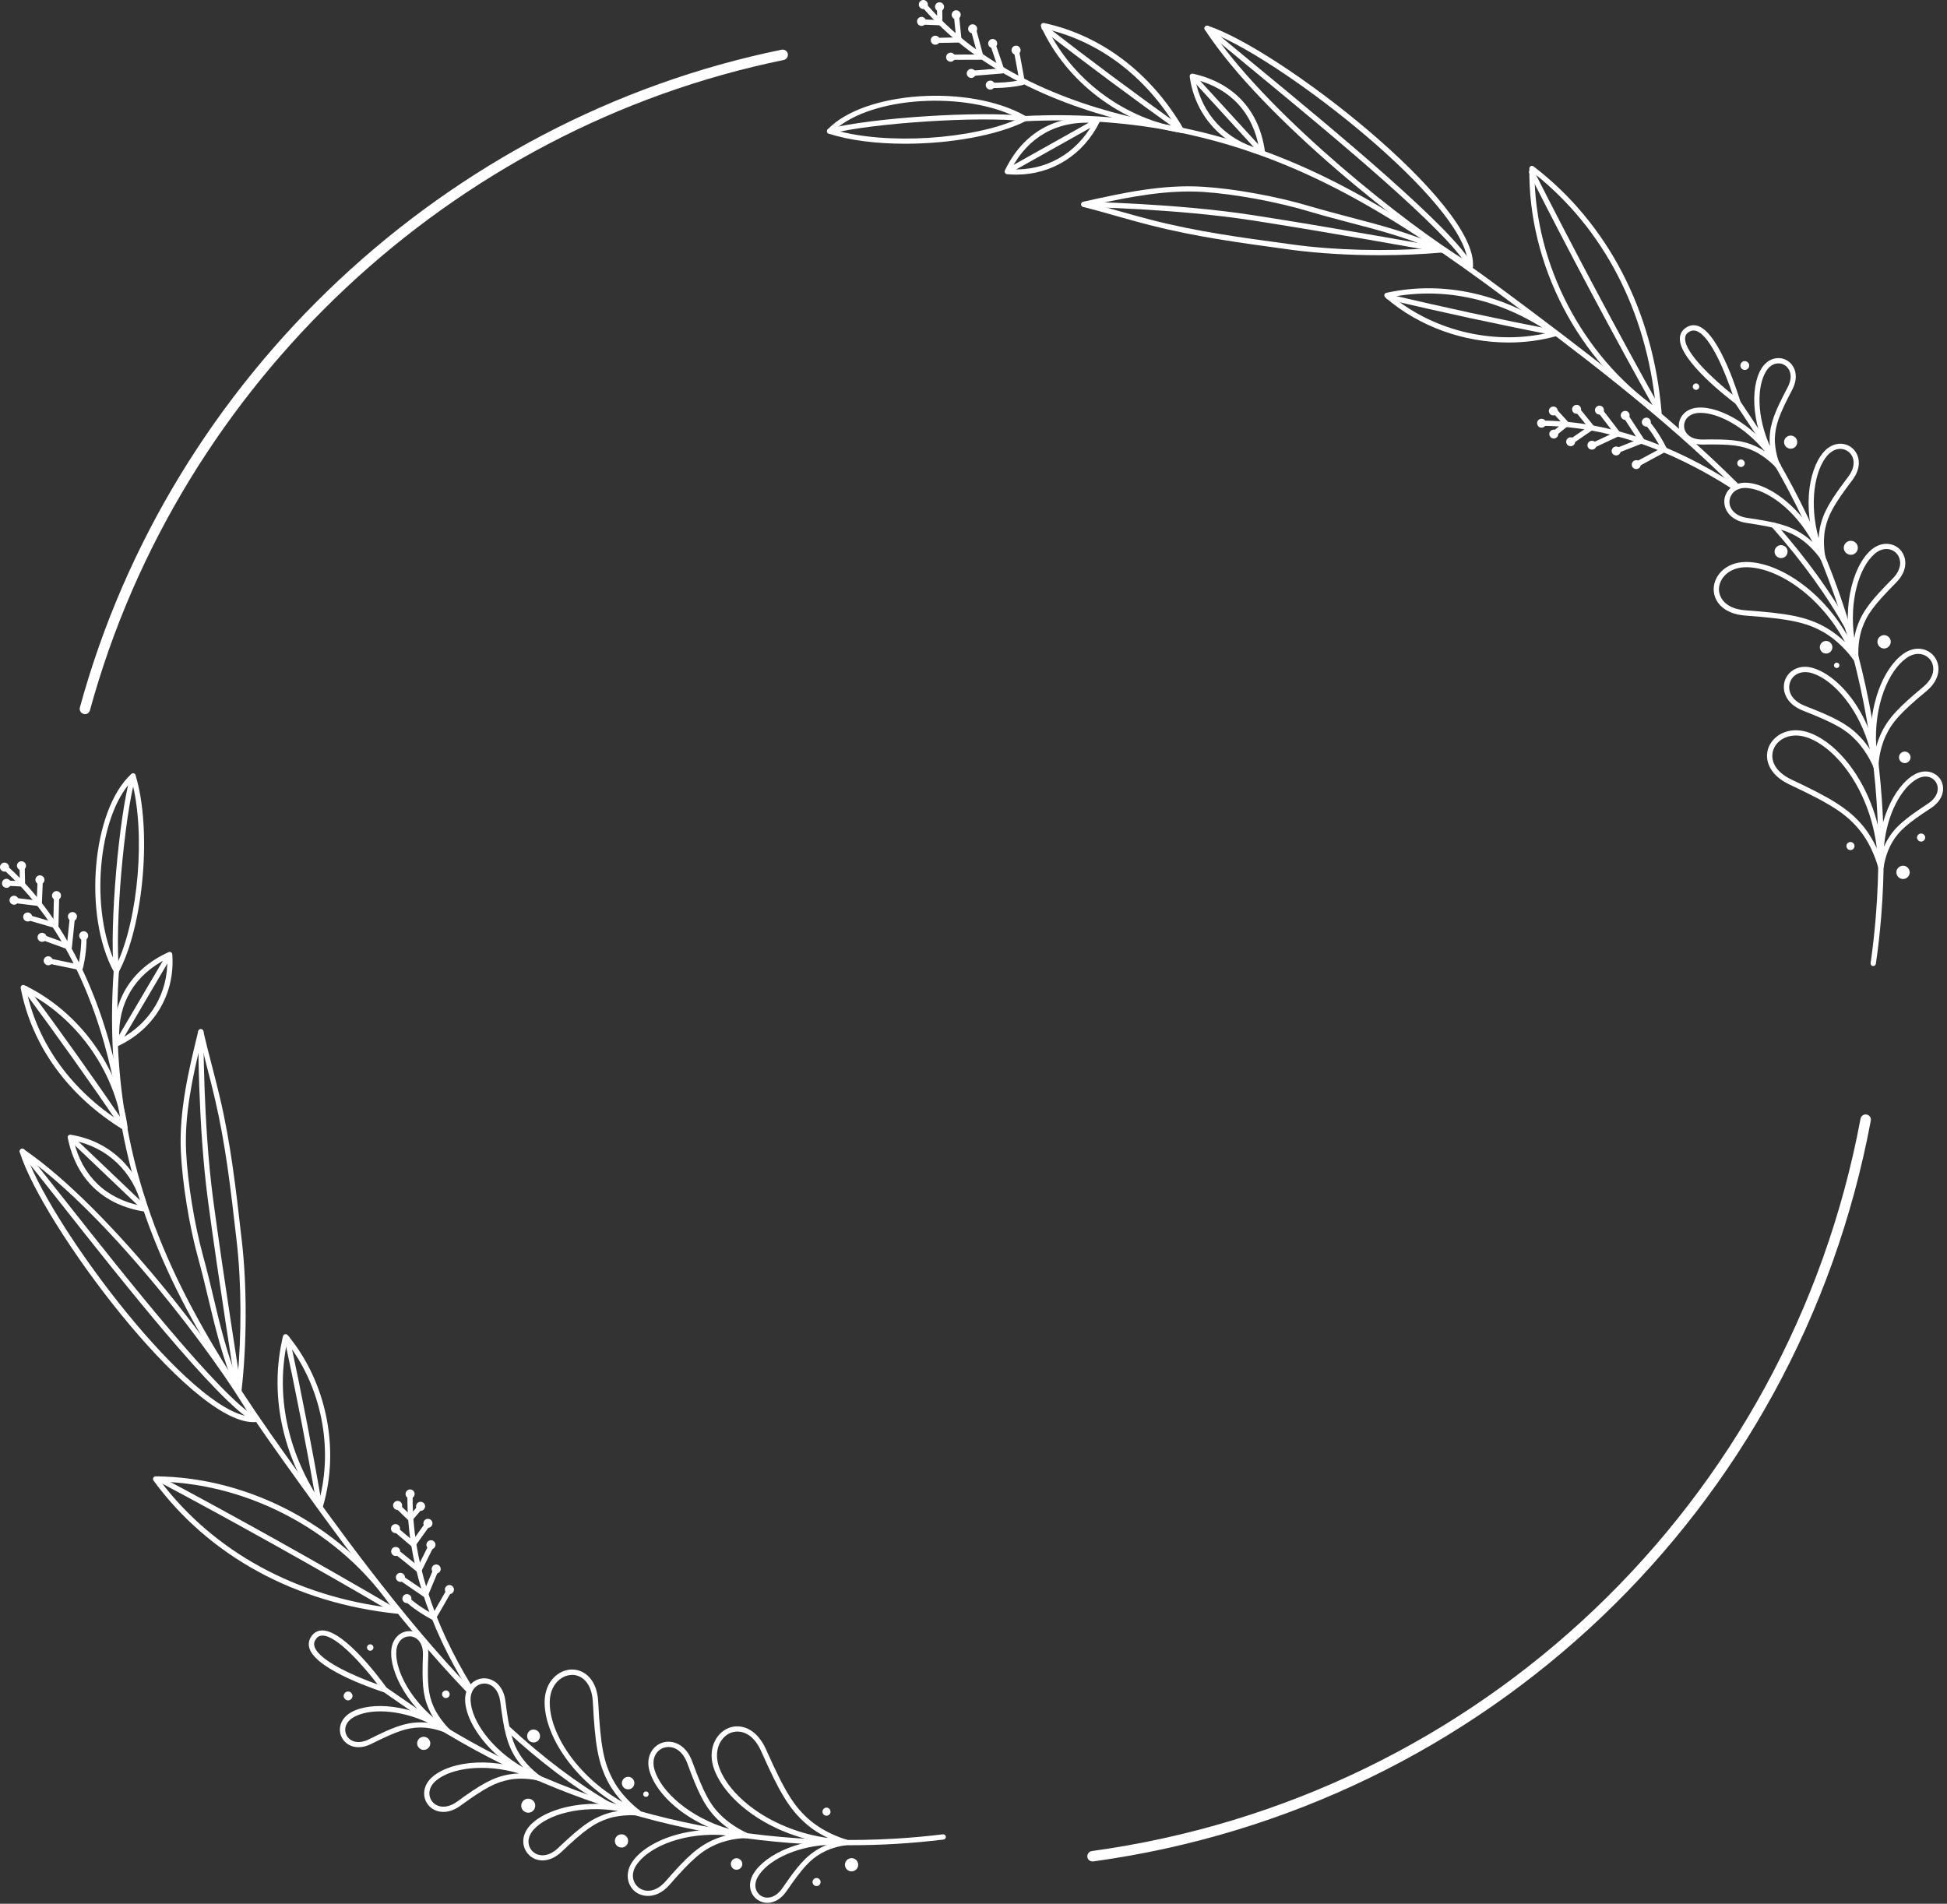 <svg width="497" height="486" viewBox="0 0 497 486" fill="none" xmlns="http://www.w3.org/2000/svg">
<rect x="0" y="0" width="497" height="486" fill="#333333" stroke="none"/>
<path d="M155.775 461.616C156.016 461.616 156.23 461.509 156.364 461.269C156.552 460.947 156.445 460.546 156.123 460.358C147.556 455.432 138.748 448.819 129.886 440.627C129.618 440.386 129.19 440.386 128.949 440.654C128.708 440.921 128.708 441.35 128.976 441.591C137.891 449.837 146.806 456.53 155.454 461.483C155.561 461.59 155.668 461.616 155.775 461.616Z" fill="white"/>
<path d="M119.842 432.387C120.002 432.387 120.19 432.333 120.297 432.199C120.564 431.932 120.564 431.53 120.324 431.262C102.091 412.28 85.251 388.72 72.963 371.506C51.491 341.44 37.141 316.434 31.92 284.628C29.992 272.929 29.484 260.586 30.367 247.923C30.394 247.548 30.126 247.227 29.751 247.2C29.403 247.12 29.055 247.441 29.029 247.816C28.118 260.586 28.654 273.036 30.581 284.842C35.856 316.916 50.286 342.082 71.865 372.282C84.18 389.524 101.02 413.137 119.333 432.173C119.493 432.306 119.654 432.387 119.842 432.387Z" fill="white"/>
<path d="M29.703 248.532C29.944 248.532 30.185 248.398 30.293 248.184C36.691 236.163 38.806 211.72 34.603 197.905C34.523 197.691 34.362 197.503 34.148 197.45C33.934 197.396 33.693 197.45 33.505 197.61C23.465 206.793 21.136 233.754 29.114 248.184C29.248 248.398 29.462 248.532 29.703 248.532ZM33.639 199.377C37.2 212.63 35.352 234.61 29.703 246.417C22.876 232.549 24.884 208.614 33.639 199.377Z" fill="white"/>
<path d="M29.704 248.53C29.731 248.53 29.758 248.53 29.758 248.53C30.132 248.504 30.4 248.156 30.373 247.808C29.276 236.376 31.632 209.067 34.603 198.278C34.711 197.93 34.496 197.555 34.148 197.448C33.8 197.368 33.425 197.555 33.318 197.903C30.293 208.8 27.937 236.376 29.035 247.915C29.061 248.263 29.356 248.53 29.704 248.53Z" fill="white"/>
<path d="M31.9 288.513C32.033 288.513 32.167 288.487 32.274 288.406C32.489 288.272 32.596 288.005 32.569 287.764C30.508 272.45 20.173 258.207 6.225 251.513C6.01 251.406 5.716 251.433 5.529 251.594C5.314 251.754 5.234 251.995 5.288 252.263C8.125 267.015 17.469 279.866 31.552 288.46C31.659 288.487 31.766 288.513 31.9 288.513ZM6.867 253.334C19.343 259.84 28.66 272.637 31.016 286.505C18.353 278.42 9.839 266.72 6.867 253.334Z" fill="white"/>
<path d="M31.47 288.16C31.604 288.16 31.738 288.133 31.845 288.052C32.139 287.838 32.22 287.437 32.032 287.115C24.322 275.79 15.219 262.966 7 251.936C6.786 251.642 6.357 251.588 6.063 251.802C5.768 252.016 5.715 252.445 5.929 252.739C14.121 263.77 23.224 276.567 30.908 287.865C31.042 288.052 31.256 288.16 31.47 288.16Z" fill="white"/>
<path d="M101.429 411.967C101.67 411.967 101.884 411.86 101.991 411.646C102.125 411.431 102.125 411.137 101.991 410.923C88.631 390.388 64.188 377.028 39.718 376.895C39.503 376.895 39.236 377.028 39.129 377.269C39.021 377.484 39.021 377.751 39.182 377.965C53.264 397.188 75.352 409.263 101.375 411.967C101.402 411.967 101.402 411.967 101.429 411.967ZM41.056 378.26C64.161 378.876 87.052 391.379 100.09 410.494C75.566 407.576 54.684 396.171 41.056 378.26Z" fill="white"/>
<path d="M100.57 411.738C100.811 411.738 101.026 411.631 101.159 411.417C101.347 411.096 101.24 410.694 100.919 410.507C82.044 399.423 60.17 387.188 40.921 376.961C40.6 376.8 40.198 376.907 40.011 377.228C39.85 377.549 39.957 377.951 40.278 378.139C59.501 388.366 81.348 400.574 100.222 411.658C100.329 411.711 100.437 411.738 100.57 411.738Z" fill="white"/>
<path d="M29.817 267.107C29.924 267.107 30.004 267.08 30.111 267.053C39.428 262.689 44.729 253.721 43.979 243.627C43.953 243.413 43.846 243.226 43.658 243.092C43.471 242.985 43.23 242.985 43.042 243.065C33.27 247.509 28.344 255.809 29.147 266.491C29.174 266.705 29.281 266.92 29.469 267.027C29.576 267.08 29.709 267.107 29.817 267.107ZM42.694 244.698C42.989 253.48 38.357 261.27 30.432 265.367C30.031 256.13 34.368 248.848 42.694 244.698Z" fill="white"/>
<path d="M30.837 265.474C31.051 265.474 31.292 265.367 31.425 265.153L43.339 244.913C43.527 244.591 43.42 244.19 43.099 244.002C42.777 243.815 42.376 243.922 42.188 244.243L30.274 264.484C30.087 264.805 30.194 265.206 30.515 265.394C30.622 265.421 30.729 265.474 30.837 265.474Z" fill="white"/>
<path d="M30.459 280.884C30.486 280.884 30.54 280.884 30.566 280.884C30.941 280.831 31.182 280.483 31.102 280.108C27.996 262.492 20.446 237.968 2.134 221.315C1.866 221.074 1.438 221.074 1.197 221.369C0.956 221.636 0.956 222.065 1.25 222.306C19.268 238.717 26.711 262.92 29.79 280.322C29.843 280.67 30.138 280.884 30.459 280.884Z" fill="white"/>
<path d="M20.522 247.671C20.816 247.671 21.084 247.483 21.164 247.162C21.78 244.806 22.181 241.272 22.074 238.916C22.048 238.541 21.726 238.273 21.378 238.273C21.003 238.3 20.709 238.595 20.736 238.97C20.816 241.004 20.522 244.003 20.013 246.198L12.115 244.565C11.74 244.511 11.392 244.726 11.312 245.074C11.232 245.449 11.473 245.797 11.82 245.877L20.361 247.644C20.415 247.671 20.468 247.671 20.522 247.671Z" fill="white"/>
<path d="M17.684 242.467C17.818 242.467 17.925 242.441 18.032 242.36C18.22 242.253 18.327 242.066 18.354 241.852L19.157 234.034C19.184 233.659 18.916 233.338 18.568 233.311C18.166 233.257 17.872 233.552 17.845 233.9L17.122 240.861L10.991 238.639C10.643 238.505 10.268 238.692 10.135 239.04C10.001 239.388 10.188 239.763 10.536 239.897L17.47 242.414C17.524 242.441 17.604 242.467 17.684 242.467Z" fill="white"/>
<path d="M14.258 236.983C14.392 236.983 14.526 236.929 14.66 236.849C14.82 236.715 14.927 236.528 14.927 236.313L15.115 228.63C15.115 228.255 14.82 227.96 14.472 227.934C14.098 227.934 13.803 228.228 13.776 228.576L13.616 235.403L6.976 233.475C6.628 233.368 6.253 233.583 6.146 233.931C6.039 234.279 6.253 234.654 6.601 234.761L14.071 236.929C14.124 236.983 14.204 236.983 14.258 236.983Z" fill="white"/>
<path d="M10.023 231.307C10.184 231.307 10.345 231.254 10.452 231.147C10.585 231.04 10.666 230.852 10.693 230.665L10.933 224.802C10.933 224.427 10.666 224.132 10.291 224.105C9.943 224.105 9.622 224.373 9.595 224.748L9.381 229.888L4.213 229.246C3.865 229.192 3.517 229.46 3.464 229.835C3.41 230.21 3.678 230.531 4.053 230.584L9.943 231.307C9.97 231.307 9.996 231.307 10.023 231.307Z" fill="white"/>
<path d="M5.735 226.323C5.923 226.323 6.084 226.243 6.191 226.136C6.324 226.002 6.405 225.815 6.405 225.654L6.324 221.451C6.324 221.076 5.976 220.835 5.655 220.781C5.28 220.781 4.986 221.103 4.986 221.451L5.066 224.931L2.576 224.824C2.148 224.851 1.907 225.092 1.88 225.466C1.88 225.841 2.148 226.136 2.523 226.163L5.735 226.323C5.709 226.323 5.709 226.323 5.735 226.323Z" fill="white"/>
<path d="M2.499 230.199C2.713 230.788 3.383 231.109 3.972 230.895C4.561 230.681 4.882 230.012 4.668 229.423C4.454 228.834 3.784 228.513 3.195 228.727C2.606 228.941 2.285 229.61 2.499 230.199Z" fill="white"/>
<path d="M4.403 221.406C4.617 221.995 5.286 222.317 5.875 222.102C6.464 221.888 6.785 221.219 6.571 220.63C6.357 220.041 5.688 219.72 5.099 219.934C4.483 220.121 4.162 220.79 4.403 221.406Z" fill="white"/>
<path d="M0.067 221.754C0.281 222.343 0.95 222.664 1.539 222.45C2.128 222.236 2.449 221.567 2.235 220.978C2.021 220.389 1.352 220.067 0.763 220.281C0.174 220.496 -0.148 221.165 0.067 221.754Z" fill="white"/>
<path d="M0.575 225.891C0.789 226.48 1.458 226.801 2.047 226.587C2.636 226.373 2.957 225.703 2.743 225.114C2.529 224.525 1.86 224.204 1.271 224.418C0.655 224.632 0.36 225.302 0.575 225.891Z" fill="white"/>
<path d="M9.11 225C9.324 225.589 9.993 225.91 10.582 225.696C11.171 225.482 11.492 224.813 11.278 224.224C11.064 223.635 10.395 223.313 9.806 223.528C9.19 223.742 8.896 224.411 9.11 225Z" fill="white"/>
<path d="M13.339 229.02C13.553 229.609 14.223 229.93 14.812 229.716C15.401 229.501 15.722 228.832 15.508 228.243C15.293 227.654 14.624 227.333 14.035 227.547C13.446 227.761 13.125 228.431 13.339 229.02Z" fill="white"/>
<path d="M5.986 234.48C6.2 235.069 6.869 235.391 7.458 235.177C8.047 234.962 8.369 234.293 8.154 233.704C7.94 233.115 7.271 232.794 6.682 233.008C6.066 233.222 5.772 233.865 5.986 234.48Z" fill="white"/>
<path d="M9.652 239.672C9.866 240.261 10.535 240.582 11.124 240.368C11.713 240.154 12.035 239.485 11.82 238.896C11.606 238.307 10.937 237.985 10.348 238.199C9.759 238.387 9.438 239.056 9.652 239.672Z" fill="white"/>
<path d="M17.415 234.371C17.629 234.96 18.298 235.281 18.887 235.067C19.476 234.853 19.797 234.184 19.583 233.595C19.369 233.006 18.7 232.684 18.111 232.899C17.495 233.113 17.174 233.782 17.415 234.371Z" fill="white"/>
<path d="M20.282 239.27C20.497 239.859 21.166 240.18 21.755 239.966C22.344 239.751 22.665 239.082 22.451 238.493C22.237 237.904 21.568 237.583 20.979 237.797C20.363 238.011 20.068 238.681 20.282 239.27Z" fill="white"/>
<path d="M11.231 245.664C11.445 246.253 12.114 246.574 12.703 246.36C13.292 246.146 13.614 245.477 13.399 244.888C13.185 244.299 12.516 243.977 11.927 244.192C11.311 244.406 10.99 245.075 11.231 245.664Z" fill="white"/>
<path d="M119.952 431.572C120.086 431.572 120.193 431.545 120.3 431.465C120.621 431.278 120.701 430.849 120.514 430.555C110.34 414.036 105.254 397.732 105.334 382.15C105.334 381.775 105.039 381.48 104.665 381.48C104.29 381.48 103.995 381.775 103.995 382.15C103.915 397.999 109.082 414.518 119.39 431.251C119.497 431.465 119.711 431.572 119.952 431.572Z" fill="white"/>
<path d="M110.69 413.57C110.904 413.57 111.145 413.463 111.252 413.248C112.002 411.99 112.698 410.759 113.394 409.554C114.063 408.349 114.759 407.144 115.509 405.913C115.696 405.591 115.589 405.19 115.268 405.002C114.947 404.815 114.545 404.922 114.358 405.243C113.608 406.502 112.939 407.706 112.243 408.911C111.654 409.955 111.065 410.973 110.449 412.044C108.361 410.892 105.817 409.206 104.398 407.814C104.13 407.546 103.702 407.546 103.461 407.814C103.193 408.081 103.193 408.483 103.461 408.751C105.094 410.384 108.12 412.338 110.395 413.543C110.476 413.543 110.583 413.57 110.69 413.57Z" fill="white"/>
<path d="M108.63 407.752C108.683 407.752 108.764 407.752 108.817 407.726C109.005 407.672 109.165 407.538 109.246 407.351L111.95 400.845C112.084 400.497 111.923 400.122 111.602 399.961C111.254 399.828 110.879 399.988 110.718 400.309L108.309 406.066L102.553 402.157C102.258 401.943 101.83 402.023 101.615 402.344C101.401 402.639 101.482 403.067 101.803 403.281L108.228 407.672C108.389 407.699 108.496 407.752 108.63 407.752Z" fill="white"/>
<path d="M106.963 401.52C107.016 401.52 107.07 401.52 107.097 401.493C107.284 401.439 107.471 401.305 107.552 401.145L110.872 394.478C111.032 394.157 110.898 393.755 110.577 393.568C110.229 393.407 109.827 393.541 109.694 393.863L106.749 399.779L101.448 395.523C101.153 395.282 100.751 395.335 100.511 395.63C100.27 395.924 100.323 396.326 100.618 396.567L106.561 401.332C106.668 401.466 106.802 401.52 106.963 401.52Z" fill="white"/>
<path d="M105.487 394.902C105.514 394.902 105.541 394.902 105.568 394.902C105.755 394.876 105.916 394.768 106.023 394.635L109.476 389.816C109.691 389.521 109.61 389.093 109.316 388.879C109.021 388.664 108.593 388.718 108.379 389.039L105.353 393.269L101.445 389.949C101.15 389.708 100.748 389.735 100.507 390.03C100.267 390.324 100.293 390.726 100.588 390.967L105.059 394.769C105.166 394.849 105.327 394.902 105.487 394.902Z" fill="white"/>
<path d="M104.749 388.345H104.776C104.964 388.345 105.124 388.238 105.258 388.104L107.346 385.668C107.587 385.373 107.561 384.972 107.266 384.731C106.998 384.49 106.57 384.517 106.329 384.811L104.723 386.712L102.206 384.303C101.938 384.062 101.51 384.062 101.269 384.329C101.001 384.597 101.028 385.025 101.296 385.266L104.321 388.185C104.401 388.292 104.589 388.345 104.749 388.345Z" fill="white"/>
<path d="M110.264 388.362C110.559 388.924 110.318 389.62 109.756 389.914C109.193 390.209 108.497 389.968 108.203 389.406C107.908 388.843 108.149 388.147 108.711 387.853C109.274 387.585 109.97 387.799 110.264 388.362Z" fill="white"/>
<path d="M102.527 383.783C102.822 384.346 102.581 385.042 102.018 385.336C101.456 385.631 100.76 385.417 100.466 384.828C100.171 384.265 100.412 383.569 100.974 383.275C101.537 383.007 102.233 383.221 102.527 383.783Z" fill="white"/>
<path d="M105.711 380.869C106.005 381.432 105.765 382.128 105.202 382.422C104.64 382.717 103.944 382.476 103.649 381.914C103.355 381.351 103.596 380.655 104.158 380.361C104.72 380.066 105.416 380.307 105.711 380.869Z" fill="white"/>
<path d="M108.391 384.018C108.685 384.58 108.444 385.276 107.882 385.571C107.32 385.865 106.624 385.651 106.329 385.062C106.035 384.5 106.276 383.804 106.838 383.509C107.427 383.215 108.123 383.456 108.391 384.018Z" fill="white"/>
<path d="M101.989 389.701C102.284 390.264 102.043 390.96 101.481 391.254C100.918 391.549 100.222 391.308 99.928 390.746C99.633 390.183 99.874 389.487 100.436 389.193C100.999 388.925 101.695 389.139 101.989 389.701Z" fill="white"/>
<path d="M102.041 395.537C102.335 396.1 102.094 396.796 101.532 397.09C100.97 397.385 100.274 397.171 99.979 396.582C99.685 396.019 99.926 395.323 100.488 395.029C101.05 394.761 101.746 394.975 102.041 395.537Z" fill="white"/>
<path d="M111.033 393.834C111.327 394.396 111.086 395.093 110.524 395.387C109.962 395.682 109.266 395.441 108.971 394.878C108.677 394.316 108.918 393.62 109.48 393.326C110.069 393.031 110.765 393.272 111.033 393.834Z" fill="white"/>
<path d="M112.373 400.022C112.667 400.584 112.426 401.28 111.864 401.575C111.302 401.869 110.606 401.628 110.311 401.066C110.017 400.504 110.258 399.808 110.82 399.513C111.382 399.219 112.078 399.459 112.373 400.022Z" fill="white"/>
<path d="M103.244 402.155C103.539 402.717 103.298 403.413 102.735 403.707C102.173 404.002 101.477 403.761 101.183 403.199C100.888 402.636 101.102 401.94 101.691 401.646C102.254 401.378 102.95 401.592 103.244 402.155Z" fill="white"/>
<path d="M104.9 407.58C105.194 408.143 104.954 408.839 104.391 409.133C103.829 409.428 103.133 409.187 102.839 408.624C102.544 408.062 102.785 407.366 103.347 407.072C103.909 406.804 104.605 407.018 104.9 407.58Z" fill="white"/>
<path d="M115.753 405.272C116.047 405.834 115.806 406.53 115.244 406.825C114.682 407.119 113.986 406.905 113.691 406.316C113.397 405.754 113.638 405.058 114.2 404.763C114.762 404.469 115.458 404.71 115.753 405.272Z" fill="white"/>
<path d="M64.636 363.053C64.796 363.053 64.93 363.053 65.091 363.053C65.332 363.026 65.519 362.919 65.626 362.705C65.733 362.49 65.733 362.249 65.626 362.062C57.113 346.748 28.359 308.624 6.057 293.39C5.816 293.229 5.522 293.229 5.281 293.39C5.066 293.551 4.959 293.845 5.04 294.113C10.716 312.506 48.278 363.053 64.636 363.053ZM7.021 295.639C28.412 311.114 55.024 346.239 63.913 361.66C48.572 360.268 14.196 314.514 7.021 295.639Z" fill="white"/>
<path d="M65.059 363.021C65.3 363.021 65.514 362.887 65.648 362.673C65.835 362.352 65.701 361.95 65.38 361.763C56.492 356.917 31.647 325.486 16.815 306.691C12.049 300.667 8.301 295.902 6.213 293.466C5.972 293.171 5.543 293.144 5.276 293.385C4.981 293.626 4.954 294.055 5.195 294.322C7.284 296.759 11.032 301.497 15.77 307.521C30.656 326.396 55.608 357.961 64.738 362.941C64.818 363.021 64.952 363.021 65.059 363.021Z" fill="white"/>
<path d="M81.747 385.193C81.774 385.193 81.827 385.193 81.854 385.193C82.095 385.167 82.309 384.979 82.39 384.738C86.834 369.933 83.327 352.718 73.421 340.831C73.26 340.644 72.992 340.537 72.751 340.617C72.51 340.67 72.323 340.858 72.243 341.099C68.736 355.717 71.895 371.272 81.185 384.899C81.319 385.086 81.533 385.193 81.747 385.193ZM73.26 342.759C81.934 353.869 85.094 369.344 81.506 382.944C73.314 370.335 70.422 356.172 73.26 342.759Z" fill="white"/>
<path d="M81.515 384.69C81.541 384.69 81.595 384.69 81.622 384.69C81.996 384.636 82.237 384.288 82.157 383.913C79.828 370.42 76.829 354.972 73.938 341.532C73.858 341.184 73.51 340.943 73.135 341.023C72.787 341.104 72.546 341.452 72.626 341.826C75.517 355.24 78.516 370.661 80.845 384.154C80.899 384.475 81.193 384.69 81.515 384.69Z" fill="white"/>
<path d="M37.055 309.34C37.242 309.34 37.403 309.259 37.537 309.125C37.697 308.965 37.751 308.751 37.697 308.536C35.556 298.47 28.033 291.268 18.046 289.688C17.805 289.635 17.618 289.715 17.457 289.876C17.297 290.036 17.243 290.251 17.297 290.465C19.385 300.986 26.373 307.68 36.948 309.313C37.001 309.34 37.028 309.34 37.055 309.34ZM18.823 291.188C27.444 292.901 33.976 299.166 36.171 307.84C27.069 306.1 20.965 300.237 18.823 291.188Z" fill="white"/>
<path d="M35.724 307.982C35.911 307.982 36.072 307.902 36.206 307.768C36.473 307.5 36.446 307.072 36.179 306.831L19.178 290.633C18.91 290.365 18.482 290.392 18.241 290.66C17.973 290.928 18 291.356 18.268 291.597L35.268 307.795C35.402 307.928 35.563 307.982 35.724 307.982Z" fill="white"/>
<path d="M60.998 355.785C61.025 355.785 61.052 355.785 61.078 355.785C61.373 355.731 61.614 355.49 61.641 355.196C63.033 342.827 63.06 328.53 61.748 316.937L61.56 315.304C60.195 303.337 58.91 292.012 56.152 280.259C55.51 277.528 54.76 274.636 54.011 271.718C53.261 268.827 52.511 265.935 51.895 263.231C51.815 262.937 51.547 262.723 51.253 262.723C50.932 262.723 50.664 262.937 50.61 263.231C48.174 273.191 45.684 283.498 46.166 294.02C46.541 301.998 48.281 312.841 50.53 321.007C51.547 324.675 52.377 328.155 53.181 331.528C55.028 339.239 56.741 346.521 60.356 355.356C60.463 355.624 60.73 355.785 60.998 355.785ZM51.28 266.23C51.762 268.131 52.27 270.112 52.752 272.066C53.502 274.958 54.251 277.849 54.867 280.553C57.598 292.226 58.883 303.524 60.248 315.438L60.436 317.071C61.641 327.7 61.694 340.685 60.596 352.304C57.705 344.674 56.126 338.115 54.492 331.207C53.689 327.834 52.859 324.327 51.842 320.632C49.62 312.547 47.88 301.811 47.505 293.94C47.076 284.569 49.084 275.279 51.28 266.23Z" fill="white"/>
<path d="M60.992 355.785C61.019 355.785 61.072 355.785 61.099 355.785C61.474 355.731 61.715 355.383 61.661 355.008C61.608 354.714 56.976 325.531 54.406 306.175C51.836 286.845 51.943 263.633 51.943 263.392C51.943 263.017 51.648 262.723 51.273 262.723C50.899 262.723 50.604 263.017 50.604 263.392C50.604 263.633 50.497 286.925 53.067 306.335C55.637 325.719 60.269 354.928 60.323 355.196C60.376 355.544 60.644 355.785 60.992 355.785Z" fill="white"/>
<path d="M216.92 471.062C220.855 471.062 224.791 470.955 228.726 470.714C232.796 470.473 236.865 470.099 240.854 469.617C241.229 469.563 241.47 469.242 241.443 468.867C241.39 468.492 241.069 468.251 240.694 468.278C236.731 468.76 232.689 469.135 228.646 469.376C183.802 472.053 139.011 459.309 102.573 433.527L98.584 430.769C98.29 430.555 97.861 430.636 97.647 430.93C97.433 431.225 97.513 431.653 97.808 431.867L101.77 434.625C135.29 458.319 175.77 471.062 216.92 471.062Z" fill="white"/>
<path d="M195.882 485.774C197.488 485.774 199.309 484.918 200.781 482.776C204.851 476.859 206.752 474.771 209.643 473.111C212.615 471.397 215.988 471.049 216.015 471.049C216.363 471.023 216.631 470.728 216.631 470.38C216.631 470.032 216.363 469.737 216.015 469.711C204.985 468.747 195.293 473.352 192.321 478.358C190.634 481.196 191.625 483.874 193.472 485.051C194.168 485.507 194.998 485.774 195.882 485.774ZM210.982 470.996C210.339 471.264 209.643 471.585 209.001 471.96C205.6 473.914 203.485 476.538 199.71 482.026C197.917 484.623 195.668 484.864 194.222 483.954C192.964 483.151 192.187 481.277 193.499 479.054C195.802 475.146 202.629 471.505 210.982 470.996Z" fill="white"/>
<path d="M215.985 470.963C216.306 470.963 216.6 470.722 216.654 470.4C216.707 470.052 216.493 469.731 216.172 469.651C216.118 469.651 211.005 468.258 206.828 464.751C202.786 461.324 200.349 457.442 195.53 446.573C193.094 441.138 188.971 439.933 185.972 441.138C182.786 442.423 180.43 446.599 182.331 451.766C185.678 460.735 199.145 470.374 215.985 470.963ZM188.248 442.048C190.283 442.048 192.639 443.333 194.325 447.108C198.743 457.041 201.34 461.833 205.972 465.769C207.765 467.295 209.693 468.419 211.38 469.222C197.324 467.268 186.481 459.049 183.616 451.311C182.01 446.921 183.884 443.44 186.508 442.369C187.017 442.182 187.606 442.048 188.248 442.048Z" fill="white"/>
<path d="M165.416 484.005C167.156 484.005 169.137 483.202 170.931 481.141C176.607 474.635 179.177 472.413 182.872 470.833C186.673 469.2 190.395 469.254 190.422 469.254C190.77 469.254 191.037 468.986 191.091 468.665C191.118 468.317 190.904 467.995 190.555 467.942C177.276 465.211 165.764 469.521 161.668 474.929C159.338 478.008 160.115 481.274 162.096 482.881C162.98 483.577 164.131 484.005 165.416 484.005ZM185.495 468.531C184.505 468.772 183.434 469.12 182.336 469.575C178.053 471.422 175.161 474.233 169.914 480.257C167.37 483.175 164.586 483.149 162.953 481.81C161.507 480.632 160.811 478.222 162.739 475.706C166.085 471.262 174.867 467.62 185.495 468.531Z" fill="white"/>
<path d="M190.42 469.223C190.715 469.223 190.982 469.036 191.063 468.741C191.17 468.42 190.983 468.072 190.688 467.938C190.661 467.911 187.154 466.439 184.155 463.547C181.264 460.763 179.658 457.764 176.686 449.652C175.053 445.208 171.572 444.057 169.056 444.887C166.619 445.69 164.718 448.447 165.816 452.169C167.771 458.808 177.007 467.028 190.34 469.196C190.34 469.223 190.367 469.223 190.42 469.223ZM170.662 445.984C172.429 445.984 174.33 447.189 175.428 450.107C178.185 457.604 179.872 461.245 183.218 464.511C184.209 465.475 185.226 466.278 186.163 466.92C176.07 464.029 168.708 457.363 167.074 451.794C166.191 448.769 167.69 446.734 169.457 446.172C169.832 446.065 170.234 445.984 170.662 445.984Z" fill="white"/>
<path d="M113.173 462.56C114.485 462.56 115.957 462.105 117.483 461.008C123.828 456.403 126.532 454.984 130.12 454.314C133.815 453.645 137.295 454.529 137.322 454.555C137.67 454.636 138.018 454.448 138.125 454.127C138.232 453.806 138.098 453.431 137.777 453.297C126.452 448.103 115.261 449.522 110.496 453.511C107.765 455.787 107.792 458.866 109.264 460.713C110.094 461.811 111.486 462.56 113.173 462.56ZM132.503 452.735C131.673 452.762 130.789 452.842 129.879 453.002C125.702 453.752 122.57 455.653 116.707 459.91C113.896 461.945 111.459 461.356 110.308 459.883C109.291 458.571 109.184 456.322 111.352 454.529C115.181 451.343 123.641 450.111 132.503 452.735Z" fill="white"/>
<path d="M137.504 454.578C137.745 454.578 137.959 454.444 138.093 454.23C138.254 453.936 138.174 453.561 137.879 453.347C137.852 453.32 134.827 451.232 132.792 448.073C130.811 445.02 130.008 442.049 129.017 434.285C128.482 429.974 125.59 428.234 123.154 428.475C120.798 428.689 118.549 430.777 118.737 434.311C119.111 440.683 126.126 449.973 137.21 454.525C137.317 454.552 137.424 454.578 137.504 454.578ZM123.609 429.787C125.403 429.787 127.277 431.179 127.705 434.445C128.616 441.62 129.365 445.208 131.668 448.795C132.257 449.679 132.899 450.509 133.542 451.205C125.403 446.52 120.423 439.345 120.129 434.231C119.968 431.393 121.682 429.947 123.315 429.814C123.395 429.787 123.502 429.787 123.609 429.787Z" fill="white"/>
<path d="M91.511 446.04C92.502 446.04 93.599 445.799 94.804 445.183C101.23 441.97 103.907 441.06 107.227 441.006C107.28 441.006 107.36 441.006 107.414 441.006C110.761 441.006 113.786 442.372 113.813 442.372C114.134 442.506 114.509 442.399 114.669 442.077C114.83 441.783 114.75 441.381 114.455 441.194C105.192 434.956 94.51 434.26 89.503 437.205C86.665 438.891 86.237 441.702 87.281 443.63C88.031 445.022 89.53 446.04 91.511 446.04ZM107.441 439.695C107.36 439.695 107.307 439.695 107.227 439.695C103.318 439.748 100.185 441.006 94.215 444.005C91.404 445.424 89.289 444.54 88.486 443.041C87.763 441.729 88.004 439.695 90.226 438.409C94.108 436.134 101.738 436.268 109.288 439.802C108.672 439.721 108.057 439.695 107.441 439.695Z" fill="white"/>
<path d="M114.332 442.674C114.546 442.674 114.734 442.593 114.868 442.406C115.082 442.138 115.055 441.736 114.814 441.522C114.787 441.496 112.03 438.818 110.664 435.659C109.326 432.607 109.031 429.796 109.326 422.621C109.486 418.578 107.104 416.57 104.828 416.41C102.633 416.249 100.25 417.829 99.902 421.095C99.286 426.878 104.507 436.703 114.011 442.566C114.091 442.647 114.225 442.674 114.332 442.674ZM104.507 417.748C104.587 417.748 104.641 417.748 104.721 417.748C106.434 417.855 108.094 419.408 107.96 422.567C107.719 429.234 107.853 432.607 109.406 436.195C109.754 436.998 110.182 437.774 110.638 438.497C104.159 432.982 100.705 425.753 101.187 421.229C101.481 418.792 103.061 417.748 104.507 417.748Z" fill="white"/>
<path d="M138.499 474.937C139.999 474.937 141.712 474.295 143.372 472.715C149.182 467.2 151.752 465.379 155.313 464.228C158.98 463.05 162.836 463.479 162.863 463.479C163.157 463.505 163.532 463.291 163.585 462.943C163.666 462.595 163.452 462.274 163.13 462.167C151.297 458.526 139.677 461.283 135.287 466.022C132.824 468.699 133.279 471.805 134.992 473.492C135.849 474.402 137.08 474.937 138.499 474.937ZM157.776 462.327C156.865 462.461 155.875 462.675 154.911 462.997C150.761 464.335 147.843 466.665 142.462 471.778C139.865 474.241 137.321 473.973 135.929 472.608C134.724 471.403 134.296 469.154 136.277 467.013C139.784 463.184 148.325 460.775 157.776 462.327Z" fill="white"/>
<path d="M162.98 463.471C163.221 463.471 163.435 463.337 163.569 463.123C163.729 462.828 163.649 462.453 163.381 462.239C163.328 462.212 159.098 459.16 156.581 454.555C154.118 450.084 153.288 445.774 152.699 434.422C152.405 428.747 149.165 426.203 146.033 426.203C146.006 426.203 145.952 426.203 145.926 426.203C142.633 426.257 139.098 429.175 139.018 434.422C138.911 443.579 147.746 456.885 162.739 463.364C162.792 463.444 162.899 463.471 162.98 463.471ZM146.006 427.568C148.335 427.568 151.066 429.389 151.334 434.503C151.869 444.917 152.565 450.084 155.376 455.225C156.42 457.126 157.705 458.732 158.91 460.044C147.077 453.324 140.223 442.294 140.33 434.503C140.384 430.085 143.248 427.649 145.926 427.595C145.952 427.569 145.979 427.568 146.006 427.568Z" fill="white"/>
<path d="M98.217 432C98.431 432 98.618 431.893 98.752 431.732C98.913 431.491 98.913 431.17 98.752 430.955C97.681 429.429 88.043 416.23 82.287 416.23C82.26 416.23 82.233 416.23 82.18 416.23C81.029 416.257 80.065 416.819 79.395 417.864C78.78 418.827 78.646 419.872 79.047 420.969C81.082 426.591 97.28 431.785 97.976 432C98.083 432 98.136 432 98.217 432ZM82.314 417.542C86.062 417.542 92.889 425.413 96.396 430.018C91.042 428.118 81.644 424.128 80.332 420.487C80.091 419.818 80.145 419.175 80.547 418.56C80.975 417.89 81.51 417.569 82.233 417.542C82.26 417.542 82.287 417.542 82.314 417.542Z" fill="white"/>
<path d="M135.962 459.577C136.738 460.193 136.845 461.318 136.229 462.094C135.613 462.87 134.489 462.977 133.713 462.362C132.936 461.746 132.829 460.621 133.445 459.845C134.061 459.069 135.185 458.962 135.962 459.577Z" fill="white"/>
<path d="M137.246 441.904C137.942 442.493 138.049 443.51 137.487 444.233C136.898 444.929 135.881 445.036 135.158 444.474C134.462 443.885 134.355 442.867 134.917 442.144C135.479 441.422 136.523 441.315 137.246 441.904Z" fill="white"/>
<path d="M95.026 419.965C95.374 420.259 95.427 420.768 95.133 421.116C94.838 421.464 94.33 421.517 93.982 421.223C93.634 420.928 93.58 420.42 93.875 420.072C94.169 419.724 94.678 419.67 95.026 419.965Z" fill="white"/>
<path d="M89.563 432.081C90.045 432.483 90.126 433.179 89.724 433.661C89.322 434.143 88.626 434.223 88.144 433.822C87.662 433.42 87.582 432.724 87.984 432.242C88.385 431.76 89.081 431.68 89.563 432.081Z" fill="white"/>
<path d="M109.218 443.755C109.94 444.344 110.048 445.388 109.459 446.111C108.87 446.834 107.825 446.941 107.103 446.352C106.38 445.763 106.273 444.719 106.862 443.996C107.451 443.273 108.495 443.166 109.218 443.755Z" fill="white"/>
<path d="M114.435 431.771C114.837 432.119 114.917 432.708 114.569 433.136C114.221 433.564 113.632 433.618 113.204 433.27C112.802 432.922 112.722 432.333 113.07 431.905C113.418 431.503 114.034 431.423 114.435 431.771Z" fill="white"/>
<path d="M161.344 453.958C162.04 454.52 162.12 455.511 161.585 456.207C161.023 456.903 160.032 456.983 159.336 456.448C158.64 455.886 158.56 454.895 159.095 454.199C159.657 453.503 160.675 453.396 161.344 453.958Z" fill="white"/>
<path d="M159.717 468.654C160.44 469.243 160.547 470.313 159.958 471.036C159.369 471.759 158.298 471.866 157.575 471.277C156.852 470.688 156.745 469.617 157.334 468.894C157.896 468.172 158.967 468.065 159.717 468.654Z" fill="white"/>
<path d="M165.329 457.472C165.623 457.713 165.677 458.141 165.436 458.463C165.195 458.757 164.766 458.811 164.445 458.57C164.15 458.329 164.097 457.9 164.338 457.579C164.606 457.285 165.034 457.231 165.329 457.472Z" fill="white"/>
<path d="M188.94 474.718C189.556 475.227 189.663 476.164 189.155 476.779C188.646 477.395 187.709 477.502 187.093 476.993C186.477 476.485 186.37 475.548 186.879 474.932C187.388 474.289 188.298 474.182 188.94 474.718Z" fill="white"/>
<path d="M211.62 461.698C212.075 462.073 212.129 462.716 211.781 463.144C211.406 463.599 210.763 463.653 210.335 463.305C209.88 462.93 209.826 462.287 210.174 461.859C210.522 461.404 211.165 461.324 211.62 461.698Z" fill="white"/>
<path d="M218.444 474.736C219.167 475.325 219.274 476.395 218.685 477.118C218.096 477.841 217.025 477.948 216.303 477.359C215.58 476.77 215.473 475.699 216.062 474.977C216.651 474.254 217.722 474.147 218.444 474.736Z" fill="white"/>
<path d="M209.081 479.66C209.536 480.035 209.589 480.677 209.241 481.105C208.866 481.561 208.224 481.614 207.795 481.266C207.367 480.918 207.287 480.249 207.635 479.82C207.983 479.365 208.625 479.312 209.081 479.66Z" fill="white"/>
<path d="M471.958 161.468C472.065 161.468 472.172 161.441 472.279 161.388C472.601 161.2 472.735 160.799 472.547 160.477C467.755 151.723 461.249 142.674 453.217 133.598C452.976 133.33 452.548 133.303 452.28 133.544C452.012 133.785 451.986 134.213 452.227 134.481C460.205 143.477 466.657 152.446 471.396 161.12C471.503 161.361 471.717 161.468 471.958 161.468Z" fill="white"/>
<path d="M443.509 124.925C443.67 124.925 443.857 124.871 443.991 124.738C444.259 124.47 444.259 124.041 443.991 123.801C425.358 105.113 402.092 87.764 385.091 75.074C355.347 52.88 330.475 37.914 298.535 31.97C286.782 29.775 274.333 28.998 261.562 29.614C261.187 29.641 260.92 29.935 260.92 30.31C260.946 30.658 261.241 30.953 261.589 30.953H261.616C274.279 30.337 286.621 31.113 298.268 33.282C329.966 39.172 354.678 54.058 384.261 76.145C401.209 88.809 424.447 106.131 443.001 124.738C443.161 124.871 443.349 124.925 443.509 124.925Z" fill="white"/>
<path d="M231.043 36.693C242.421 36.693 254.469 34.632 261.912 30.884C262.126 30.777 262.26 30.562 262.287 30.295C262.314 30.027 262.18 29.813 261.939 29.706C247.669 21.433 220.682 23.2 211.285 33.025C211.124 33.186 211.071 33.427 211.124 33.641C211.178 33.855 211.338 34.043 211.579 34.123C216.88 35.863 223.841 36.693 231.043 36.693ZM260.145 30.241C248.231 35.649 226.224 37.041 213.052 33.186C222.476 24.619 246.437 23.119 260.145 30.241Z" fill="white"/>
<path d="M211.768 34.164C211.822 34.164 211.875 34.164 211.929 34.137C222.772 31.379 250.133 29.612 261.512 30.951C261.86 30.978 262.208 30.737 262.261 30.362C262.315 29.987 262.047 29.666 261.672 29.612C250.16 28.274 222.557 30.041 211.581 32.852C211.232 32.932 211.018 33.307 211.099 33.655C211.179 33.949 211.473 34.164 211.768 34.164Z" fill="white"/>
<path d="M301.528 33.937C301.742 33.937 301.956 33.83 302.09 33.643C302.224 33.428 302.25 33.161 302.117 32.92C293.844 18.65 281.18 9.039 266.509 5.879C266.268 5.826 266 5.906 265.839 6.12C265.679 6.308 265.652 6.575 265.759 6.816C272.158 20.872 286.187 31.528 301.447 33.91C301.447 33.937 301.474 33.937 301.528 33.937ZM267.526 7.539C280.859 10.779 292.371 19.56 300.189 32.384C286.374 29.707 273.791 20.149 267.526 7.539Z" fill="white"/>
<path d="M301.152 33.515C301.367 33.515 301.581 33.408 301.688 33.22C301.902 32.926 301.822 32.497 301.527 32.283C290.363 24.358 277.753 14.961 266.937 6.555C266.642 6.34 266.214 6.367 266 6.662C265.759 6.956 265.812 7.385 266.107 7.599C276.95 16.032 289.56 25.403 300.751 33.354C300.885 33.461 301.019 33.515 301.152 33.515Z" fill="white"/>
<path d="M423.484 106.092C423.591 106.092 423.725 106.066 423.832 106.012C424.046 105.878 424.18 105.637 424.153 105.37C421.984 79.293 410.365 56.965 391.463 42.48C391.249 42.32 390.982 42.293 390.767 42.4C390.553 42.507 390.393 42.748 390.393 42.989C390.045 67.459 402.869 92.197 423.109 105.985C423.216 106.066 423.35 106.092 423.484 106.092ZM391.704 44.355C409.348 58.357 420.271 79.454 422.68 104.031C403.832 90.645 391.838 67.486 391.704 44.355Z" fill="white"/>
<path d="M423.24 105.214C423.347 105.214 423.454 105.187 423.562 105.133C423.883 104.946 423.99 104.544 423.829 104.223C413.174 85.215 401.421 63.1 391.568 43.61C391.408 43.262 391.006 43.155 390.658 43.315C390.337 43.476 390.203 43.877 390.363 44.225C400.216 63.743 411.996 85.857 422.651 104.892C422.785 105.107 423.026 105.214 423.24 105.214Z" fill="white"/>
<path d="M259.407 44.579C268.51 44.579 276.542 39.573 280.718 31.086C280.826 30.898 280.826 30.657 280.718 30.47C280.611 30.282 280.424 30.149 280.21 30.122C269.554 29.078 261.148 33.843 256.516 43.508C256.409 43.696 256.436 43.937 256.543 44.124C256.65 44.311 256.837 44.445 257.051 44.472C257.828 44.526 258.631 44.579 259.407 44.579ZM279.059 31.38C274.775 39.225 266.931 43.696 258.122 43.214C262.433 34.941 269.822 30.764 279.059 31.38Z" fill="white"/>
<path d="M258.015 43.927C258.122 43.927 258.229 43.9 258.336 43.847L278.817 32.361C279.138 32.174 279.245 31.772 279.085 31.451C278.897 31.13 278.496 31.023 278.175 31.183L257.694 42.669C257.372 42.856 257.265 43.258 257.426 43.579C257.56 43.793 257.774 43.927 258.015 43.927Z" fill="white"/>
<path d="M293.963 32.33C294.285 32.33 294.552 32.115 294.633 31.794C294.713 31.419 294.472 31.072 294.097 31.018C276.748 27.591 252.707 19.64 236.696 1.273C236.456 1.006 236.027 0.979 235.759 1.22C235.492 1.461 235.438 1.889 235.706 2.157C251.984 20.791 276.32 28.876 293.856 32.356C293.883 32.33 293.91 32.33 293.963 32.33Z" fill="white"/>
<path d="M254.09 22.468C256.312 22.468 259.124 22.173 261.105 21.692C261.453 21.611 261.667 21.263 261.613 20.915L260.034 12.348C259.953 11.973 259.632 11.732 259.257 11.812C258.883 11.893 258.668 12.241 258.722 12.589L260.194 20.514C257.972 20.969 255 21.21 252.966 21.076C252.591 20.995 252.27 21.343 252.27 21.692C252.243 22.066 252.537 22.388 252.885 22.388C253.233 22.468 253.662 22.468 254.09 22.468Z" fill="white"/>
<path d="M247.939 19.402C247.966 19.402 247.966 19.402 247.993 19.402L255.811 18.759C256.025 18.733 256.212 18.625 256.319 18.465C256.426 18.304 256.453 18.09 256.4 17.876L254.017 10.888C253.91 10.54 253.508 10.353 253.16 10.46C252.812 10.567 252.625 10.969 252.732 11.316L254.82 17.501L247.859 18.063C247.484 18.09 247.217 18.411 247.243 18.786C247.324 19.134 247.618 19.402 247.939 19.402Z" fill="white"/>
<path d="M242.679 15.273L250.39 15.246C250.604 15.246 250.791 15.139 250.925 14.978C251.059 14.818 251.086 14.603 251.032 14.389L249.024 6.866C248.917 6.518 248.542 6.304 248.194 6.384C247.846 6.491 247.632 6.839 247.712 7.214L249.506 13.907L242.679 13.934C242.304 13.934 242.01 14.228 242.01 14.603C242.01 14.951 242.304 15.273 242.679 15.273Z" fill="white"/>
<path d="M238.929 10.972L244.792 10.865C244.979 10.865 245.167 10.785 245.274 10.651C245.408 10.517 245.461 10.329 245.434 10.142L244.845 4.252C244.819 3.877 244.524 3.61 244.123 3.663C243.748 3.69 243.48 4.038 243.534 4.386L244.042 9.553L238.902 9.66C238.527 9.66 238.233 9.981 238.233 10.329C238.259 10.704 238.554 10.972 238.929 10.972Z" fill="white"/>
<path d="M239.906 6.485C240.093 6.485 240.254 6.405 240.361 6.298C240.495 6.164 240.575 6.003 240.575 5.816L240.522 2.603C240.522 2.228 240.147 1.934 239.852 1.934C239.478 1.934 239.183 2.255 239.183 2.603L239.237 5.093L235.756 4.959H235.729C235.381 4.959 235.087 5.253 235.06 5.601C235.033 5.976 235.328 6.271 235.703 6.298L239.906 6.458C239.906 6.485 239.906 6.485 239.906 6.485Z" fill="white"/>
<path d="M244.509 2.701C245.098 2.942 245.392 3.612 245.151 4.201C244.91 4.79 244.241 5.084 243.652 4.843C243.063 4.602 242.769 3.933 243.01 3.344C243.251 2.755 243.92 2.461 244.509 2.701Z" fill="white"/>
<path d="M235.675 4.393C236.264 4.634 236.558 5.303 236.317 5.892C236.076 6.481 235.407 6.776 234.818 6.535C234.229 6.294 233.934 5.624 234.175 5.035C234.416 4.446 235.086 4.152 235.675 4.393Z" fill="white"/>
<path d="M236.123 0.084C236.712 0.325 237.006 0.995 236.765 1.584C236.524 2.173 235.855 2.467 235.266 2.226C234.677 1.985 234.383 1.316 234.624 0.727C234.865 0.138 235.534 -0.157 236.123 0.084Z" fill="white"/>
<path d="M240.258 0.67C240.847 0.911 241.142 1.581 240.901 2.17C240.66 2.759 239.99 3.053 239.401 2.812C238.812 2.571 238.518 1.902 238.759 1.313C238.973 0.724 239.642 0.429 240.258 0.67Z" fill="white"/>
<path d="M239.179 9.194C239.768 9.435 240.062 10.104 239.821 10.693C239.58 11.282 238.911 11.576 238.322 11.335C237.733 11.095 237.438 10.425 237.679 9.836C237.92 9.247 238.59 8.953 239.179 9.194Z" fill="white"/>
<path d="M243.092 13.53C243.681 13.771 243.976 14.44 243.735 15.029C243.494 15.618 242.824 15.912 242.235 15.671C241.646 15.43 241.352 14.761 241.593 14.172C241.834 13.583 242.503 13.289 243.092 13.53Z" fill="white"/>
<path d="M248.712 6.284C249.301 6.524 249.596 7.194 249.355 7.783C249.114 8.372 248.445 8.666 247.856 8.425C247.267 8.184 246.972 7.515 247.213 6.926C247.454 6.337 248.123 6.043 248.712 6.284Z" fill="white"/>
<path d="M253.825 10.034C254.414 10.274 254.709 10.944 254.468 11.533C254.227 12.122 253.557 12.416 252.968 12.175C252.379 11.934 252.085 11.265 252.326 10.676C252.567 10.087 253.236 9.793 253.825 10.034Z" fill="white"/>
<path d="M248.358 17.674C248.947 17.915 249.242 18.584 249.001 19.173C248.76 19.762 248.091 20.057 247.502 19.816C246.913 19.575 246.618 18.906 246.859 18.317C247.1 17.728 247.769 17.433 248.358 17.674Z" fill="white"/>
<path d="M253.211 20.648C253.8 20.889 254.094 21.558 253.853 22.148C253.612 22.736 252.943 23.031 252.354 22.79C251.765 22.549 251.47 21.88 251.711 21.291C251.952 20.729 252.622 20.434 253.211 20.648Z" fill="white"/>
<path d="M259.791 11.733C260.38 11.974 260.675 12.643 260.434 13.232C260.193 13.821 259.524 14.116 258.935 13.875C258.346 13.634 258.051 12.964 258.292 12.375C258.533 11.786 259.202 11.492 259.791 11.733Z" fill="white"/>
<path d="M442.677 125.022C442.891 125.022 443.105 124.915 443.239 124.728C443.453 124.406 443.346 124.005 443.051 123.791C426.533 113.135 410.121 107.62 394.272 107.379C393.977 107.406 393.602 107.673 393.602 108.048C393.602 108.423 393.897 108.718 394.272 108.718C409.853 108.958 426.024 114.42 442.355 124.915C442.409 124.969 442.543 125.022 442.677 125.022Z" fill="white"/>
<path d="M417.426 119.466C417.533 119.466 417.667 119.44 417.747 119.386C419.005 118.663 420.237 118.021 421.442 117.351C422.673 116.682 423.905 116.039 425.19 115.316C425.511 115.129 425.618 114.754 425.458 114.433C424.306 112.131 422.432 109.078 420.826 107.392C420.558 107.124 420.157 107.124 419.889 107.365C419.621 107.633 419.621 108.034 419.862 108.302C421.227 109.721 422.887 112.372 423.985 114.433C422.914 115.022 421.87 115.584 420.826 116.146C419.594 116.816 418.363 117.458 417.078 118.181C416.756 118.369 416.649 118.77 416.837 119.091C416.971 119.332 417.185 119.466 417.426 119.466Z" fill="white"/>
<path d="M412.57 115.767C412.651 115.767 412.731 115.74 412.811 115.713L419.371 113.143C419.558 113.063 419.692 112.929 419.772 112.715C419.826 112.527 419.799 112.313 419.692 112.153L415.435 105.647C415.221 105.326 414.819 105.245 414.498 105.459C414.177 105.674 414.096 106.075 414.311 106.396L418.112 112.206L412.303 114.482C411.955 114.616 411.794 115.017 411.928 115.339C412.035 115.606 412.303 115.767 412.57 115.767Z" fill="white"/>
<path d="M406.194 114.561C406.301 114.561 406.381 114.534 406.488 114.508L413.235 111.348C413.423 111.268 413.556 111.107 413.61 110.893C413.664 110.706 413.61 110.492 413.503 110.331L408.871 104.307C408.657 104.013 408.229 103.959 407.934 104.173C407.64 104.387 407.586 104.816 407.8 105.11L411.923 110.492L405.926 113.303C405.578 113.463 405.444 113.865 405.605 114.186C405.685 114.4 405.926 114.561 406.194 114.561Z" fill="white"/>
<path d="M401.421 113.131C401.555 113.131 401.688 113.104 401.796 113.023L406.668 109.677C406.829 109.57 406.936 109.409 406.963 109.222C406.99 109.034 406.936 108.847 406.829 108.713L403.134 104.162C402.893 103.867 402.492 103.84 402.197 104.055C401.903 104.296 401.876 104.697 402.09 104.992L405.33 108.981L401.046 111.926C400.751 112.14 400.671 112.542 400.885 112.863C400.992 113.05 401.207 113.131 401.421 113.131Z" fill="white"/>
<path d="M397.331 110.913C397.492 110.913 397.626 110.86 397.76 110.753L400.25 108.745C400.383 108.638 400.49 108.45 400.49 108.263C400.49 108.075 400.437 107.888 400.33 107.754L397.492 104.648C397.251 104.381 396.823 104.354 396.555 104.595C396.287 104.836 396.26 105.264 396.501 105.532L398.857 108.102L396.93 109.682C396.635 109.923 396.608 110.351 396.823 110.619C396.93 110.833 397.117 110.913 397.331 110.913Z" fill="white"/>
<path d="M400.381 113.778C400.943 114.072 401.639 113.858 401.934 113.322C402.228 112.76 402.014 112.064 401.479 111.77C400.916 111.475 400.22 111.689 399.926 112.225C399.631 112.76 399.819 113.456 400.381 113.778Z" fill="white"/>
<path d="M395.96 105.922C396.522 106.217 397.218 106.002 397.513 105.467C397.807 104.905 397.593 104.209 397.057 103.914C396.495 103.62 395.799 103.834 395.505 104.369C395.21 104.905 395.397 105.601 395.96 105.922Z" fill="white"/>
<path d="M392.96 109.047C393.522 109.342 394.218 109.127 394.512 108.592C394.807 108.03 394.593 107.334 394.057 107.039C393.495 106.745 392.799 106.959 392.504 107.494C392.21 108.03 392.397 108.726 392.96 109.047Z" fill="white"/>
<path d="M396.075 111.82C396.637 112.115 397.333 111.901 397.628 111.365C397.922 110.803 397.708 110.107 397.173 109.813C396.61 109.518 395.914 109.732 395.62 110.268C395.325 110.803 395.513 111.499 396.075 111.82Z" fill="white"/>
<path d="M401.905 105.496C402.467 105.791 403.163 105.577 403.457 105.041C403.752 104.479 403.538 103.783 403.002 103.488C402.44 103.194 401.744 103.408 401.449 103.943C401.128 104.506 401.342 105.202 401.905 105.496Z" fill="white"/>
<path d="M407.743 105.703C408.305 105.998 409.001 105.784 409.296 105.248C409.59 104.686 409.376 103.99 408.84 103.695C408.278 103.401 407.582 103.615 407.288 104.15C406.966 104.686 407.18 105.382 407.743 105.703Z" fill="white"/>
<path d="M405.822 114.652C406.385 114.947 407.081 114.733 407.375 114.197C407.67 113.635 407.455 112.939 406.92 112.645C406.358 112.35 405.662 112.564 405.367 113.1C405.046 113.662 405.26 114.358 405.822 114.652Z" fill="white"/>
<path d="M412.002 116.133C412.564 116.427 413.26 116.213 413.555 115.678C413.849 115.116 413.635 114.42 413.1 114.125C412.537 113.831 411.841 114.045 411.547 114.58C411.225 115.142 411.44 115.838 412.002 116.133Z" fill="white"/>
<path d="M414.302 107.039C414.864 107.334 415.56 107.12 415.855 106.584C416.149 106.022 415.935 105.326 415.4 105.031C414.864 104.737 414.142 104.951 413.847 105.486C413.553 106.022 413.767 106.718 414.302 107.039Z" fill="white"/>
<path d="M419.705 108.762C420.267 109.056 420.963 108.842 421.258 108.307C421.552 107.745 421.338 107.048 420.803 106.754C420.267 106.459 419.544 106.674 419.25 107.209C418.929 107.771 419.143 108.467 419.705 108.762Z" fill="white"/>
<path d="M417.127 119.613C417.69 119.908 418.386 119.694 418.68 119.158C418.975 118.596 418.761 117.9 418.225 117.605C417.663 117.311 416.967 117.525 416.672 118.061C416.378 118.596 416.565 119.319 417.127 119.613Z" fill="white"/>
<path d="M375.312 68.667C375.419 68.667 375.526 68.64 375.633 68.587C375.847 68.48 375.981 68.265 375.981 68.051C377.293 51.961 326.773 12.659 308.326 6.581C308.059 6.474 307.764 6.581 307.577 6.795C307.416 7.009 307.389 7.331 307.55 7.572C322.302 30.195 359.837 59.725 374.964 68.56C375.071 68.64 375.205 68.667 375.312 68.667ZM309.826 8.589C328.513 16.166 373.545 51.479 374.642 66.847C359.409 57.637 324.872 30.302 309.826 8.589Z" fill="white"/>
<path d="M375.318 68.684C375.425 68.684 375.532 68.657 375.639 68.603C375.96 68.443 376.094 68.041 375.933 67.693C371.141 58.456 340.085 32.862 321.531 17.548C315.641 12.675 310.956 8.847 308.573 6.732C308.306 6.491 307.877 6.517 307.636 6.785C307.395 7.053 307.422 7.481 307.69 7.722C310.099 9.864 314.758 13.719 320.674 18.592C339.148 33.825 370.07 59.313 374.729 68.309C374.836 68.55 375.077 68.684 375.318 68.684Z" fill="white"/>
<path d="M385.084 87.441C389.207 87.441 393.33 86.906 397.292 85.808C397.533 85.728 397.72 85.54 397.774 85.273C397.828 85.032 397.72 84.764 397.506 84.603C384.066 75.046 368.592 71.538 353.894 74.751C353.653 74.805 353.438 74.992 353.385 75.233C353.331 75.474 353.412 75.742 353.599 75.902C362.166 83.372 373.679 87.441 385.084 87.441ZM395.552 84.871C381.871 88.191 366.45 84.684 355.527 75.769C368.993 73.252 383.103 76.438 395.552 84.871Z" fill="white"/>
<path d="M396.618 85.56C396.94 85.56 397.207 85.346 397.288 85.025C397.368 84.65 397.127 84.302 396.752 84.249C383.286 81.625 367.918 78.332 354.612 75.146C354.237 75.065 353.889 75.28 353.809 75.654C353.728 76.002 353.943 76.377 354.317 76.458C367.65 79.644 383.018 82.963 396.511 85.56C396.538 85.56 396.565 85.56 396.618 85.56Z" fill="white"/>
<path d="M322.244 39.585C322.405 39.585 322.566 39.532 322.7 39.425C322.86 39.264 322.941 39.05 322.914 38.836C321.522 28.234 314.962 21.112 304.494 18.81C304.28 18.756 304.066 18.837 303.905 18.97C303.744 19.104 303.664 19.345 303.691 19.559C305.056 29.572 312.098 37.256 322.111 39.585C322.137 39.585 322.191 39.585 322.244 39.585ZM305.137 20.309C314.159 22.638 319.888 28.876 321.414 38.006C312.82 35.623 306.69 28.983 305.137 20.309Z" fill="white"/>
<path d="M320.907 38.228C321.068 38.228 321.229 38.174 321.363 38.04C321.63 37.799 321.657 37.371 321.416 37.103L305.567 19.781C305.326 19.514 304.897 19.487 304.63 19.728C304.362 19.969 304.335 20.397 304.576 20.665L320.426 37.987C320.559 38.147 320.72 38.228 320.907 38.228Z" fill="white"/>
<path d="M352.268 65.154C357.703 65.154 363.111 64.913 368.225 64.458C368.519 64.431 368.787 64.19 368.814 63.895C368.867 63.601 368.706 63.306 368.412 63.172C359.63 59.371 352.402 57.497 344.745 55.489C341.398 54.605 337.918 53.695 334.277 52.624C326.138 50.188 315.322 48.207 307.37 47.698C296.875 46.975 286.514 49.277 276.501 51.5C276.207 51.58 275.993 51.821 275.966 52.142C275.966 52.463 276.18 52.731 276.474 52.812C279.205 53.508 282.097 54.311 284.961 55.141C287.826 55.944 290.691 56.747 293.395 57.443C305.121 60.442 316.419 61.968 328.414 63.601L329.966 63.815C336.767 64.698 344.504 65.154 352.268 65.154ZM365.387 63.36C353.741 64.217 340.783 63.895 330.181 62.45L328.628 62.236C316.687 60.629 305.416 59.103 293.77 56.105C291.066 55.408 288.228 54.605 285.363 53.802C283.409 53.24 281.427 52.704 279.527 52.196C288.603 50.215 297.946 48.394 307.317 49.01C315.188 49.545 325.87 51.5 333.929 53.909C337.597 55.007 341.077 55.917 344.424 56.801C351.277 58.594 357.81 60.281 365.387 63.36Z" fill="white"/>
<path d="M368.169 64.496C368.491 64.496 368.758 64.282 368.839 63.934C368.892 63.559 368.651 63.211 368.303 63.158C368.009 63.104 338.907 57.857 319.577 54.885C300.22 51.913 276.901 51.512 276.687 51.512C276.312 51.512 276.018 51.806 276.018 52.181C276.018 52.556 276.312 52.85 276.687 52.85C276.928 52.85 300.113 53.252 319.39 56.224C338.693 59.196 367.768 64.443 368.062 64.496C368.089 64.496 368.116 64.496 368.169 64.496Z" fill="white"/>
<path d="M478.17 246.615C478.491 246.615 478.785 246.374 478.839 246.053C479.428 242.064 479.883 237.994 480.204 233.952C483.845 188.866 471.985 143.54 446.792 106.299L444.115 102.284C443.9 101.962 443.499 101.882 443.178 102.096C442.856 102.31 442.776 102.712 442.99 103.033L445.667 107.049C470.673 144.022 482.453 189.054 478.839 233.845C478.518 237.861 478.062 241.903 477.5 245.866C477.447 246.24 477.688 246.562 478.062 246.615C478.116 246.588 478.143 246.615 478.17 246.615Z" fill="white"/>
<path d="M480.188 221.855C480.536 221.855 480.804 221.614 480.857 221.266C480.857 221.239 481.286 217.892 483.053 214.947C484.766 212.083 486.881 210.235 492.905 206.3C496.278 204.077 496.546 200.999 495.368 199.044C494.217 197.17 491.566 196.126 488.675 197.732C483.588 200.597 478.796 210.155 479.519 221.239C479.519 221.56 479.813 221.828 480.188 221.855C480.161 221.855 480.161 221.855 480.188 221.855ZM491.513 198.241C492.744 198.241 493.681 198.884 494.19 199.714C495.073 201.159 494.779 203.408 492.155 205.148C486.587 208.816 483.909 210.878 481.901 214.224C481.5 214.867 481.178 215.536 480.911 216.179C481.607 207.826 485.382 201.079 489.344 198.857C490.094 198.428 490.843 198.241 491.513 198.241Z" fill="white"/>
<path d="M480.051 221.87C480.078 221.87 480.105 221.87 480.131 221.87C480.479 221.816 480.72 221.548 480.72 221.2C480.479 204.36 471.136 190.706 462.247 187.199C457.107 185.164 452.904 187.44 451.538 190.599C450.253 193.571 451.377 197.721 456.759 200.264C467.495 205.297 471.35 207.814 474.697 211.937C478.123 216.167 479.382 221.308 479.409 221.361C479.489 221.656 479.757 221.87 480.051 221.87ZM458.445 187.761C459.463 187.761 460.587 187.976 461.765 188.431C469.422 191.456 477.427 202.486 479.087 216.569C478.311 214.882 477.213 212.928 475.741 211.08C471.912 206.368 467.173 203.664 457.348 199.033C452.448 196.73 451.833 193.33 452.796 191.108C453.573 189.234 455.688 187.761 458.445 187.761Z" fill="white"/>
<path d="M478.849 196.249C478.876 196.249 478.876 196.249 478.903 196.249C479.251 196.223 479.519 195.928 479.519 195.58C479.519 195.553 479.545 191.832 481.259 188.057C482.919 184.389 485.194 181.872 491.834 176.357C495.475 173.305 495.368 169.664 493.735 167.576C492.155 165.541 488.916 164.684 485.783 166.96C480.268 170.949 475.744 182.381 478.18 195.687C478.26 196.008 478.528 196.249 478.849 196.249ZM489.665 166.933C490.95 166.933 492.021 167.549 492.691 168.379C493.976 170.039 493.949 172.823 490.977 175.313C484.846 180.427 481.982 183.238 480.054 187.495C479.572 188.566 479.197 189.636 478.93 190.627C478.287 179.998 482.062 171.297 486.587 168.031C487.657 167.254 488.728 166.933 489.665 166.933Z" fill="white"/>
<path d="M478.848 196.24C478.901 196.24 478.955 196.24 479.008 196.213C479.33 196.132 479.544 195.811 479.49 195.463C477.616 182.104 469.584 172.68 462.972 170.591C459.277 169.413 456.493 171.261 455.636 173.67C454.752 176.187 455.796 179.667 460.214 181.407C468.246 184.567 471.218 186.227 473.948 189.172C476.786 192.224 478.178 195.758 478.205 195.784C478.339 196.079 478.58 196.24 478.848 196.24ZM460.776 171.582C461.338 171.582 461.954 171.662 462.623 171.876C468.139 173.617 474.644 181.113 477.322 191.287C476.679 190.323 475.903 189.279 474.966 188.288C471.78 184.861 468.165 183.094 460.749 180.203C457.135 178.784 456.225 176.16 456.948 174.152C457.403 172.76 458.768 171.582 460.776 171.582Z" fill="white"/>
<path d="M465.337 143.076C465.417 143.076 465.471 143.076 465.551 143.049C465.873 142.942 466.06 142.594 465.98 142.273C465.98 142.246 465.15 138.712 465.899 135.044C466.622 131.484 468.121 128.806 472.833 122.568C475.457 119.115 474.627 115.875 472.726 114.322C470.906 112.823 467.827 112.743 465.498 115.42C461.428 120.105 459.768 131.243 464.721 142.701C464.828 142.915 465.069 143.076 465.337 143.076ZM469.755 114.59C470.558 114.59 471.307 114.884 471.87 115.34C473.342 116.518 473.878 118.954 471.763 121.738C467.399 127.521 465.417 130.6 464.561 134.777C464.373 135.687 464.266 136.57 464.239 137.4C461.776 128.485 463.195 120.052 466.462 116.277C467.559 115.072 468.711 114.59 469.755 114.59Z" fill="white"/>
<path d="M465.317 143.064C465.424 143.064 465.531 143.038 465.611 142.984C465.906 142.823 466.066 142.475 465.932 142.154C461.622 130.963 452.492 123.761 446.121 123.253C442.613 122.958 440.445 125.207 440.177 127.536C439.909 129.973 441.569 132.864 445.88 133.507C453.617 134.658 456.562 135.515 459.587 137.549C462.693 139.664 464.728 142.716 464.754 142.743C464.861 142.957 465.076 143.064 465.317 143.064ZM445.505 124.564C445.665 124.564 445.826 124.564 446.013 124.591C451.127 124.993 458.195 130.133 462.693 138.379C461.997 137.737 461.194 137.067 460.31 136.478C456.776 134.096 453.215 133.266 446.04 132.221C442.613 131.713 441.275 129.598 441.489 127.724C441.703 126.117 443.015 124.564 445.505 124.564Z" fill="white"/>
<path d="M453.677 119.404C453.784 119.404 453.891 119.378 453.998 119.324C454.32 119.164 454.427 118.789 454.293 118.467C454.293 118.441 452.954 115.281 453.061 111.855C453.195 108.535 454.132 105.884 457.479 99.512C459.353 95.951 458.095 93.114 456.113 91.989C454.213 90.891 451.375 91.266 449.634 94.077C446.582 99.004 447.064 109.713 453.088 119.11C453.249 119.297 453.463 119.404 453.677 119.404ZM453.972 92.766C454.507 92.766 455.043 92.899 455.471 93.167C456.943 94.024 457.8 96.112 456.301 98.923C453.195 104.84 451.857 107.919 451.723 111.855C451.696 112.551 451.723 113.247 451.803 113.889C448.403 106.286 448.456 98.629 450.812 94.8C451.696 93.328 452.901 92.766 453.972 92.766Z" fill="white"/>
<path d="M453.928 119.646C454.062 119.646 454.196 119.593 454.33 119.513C454.597 119.298 454.678 118.924 454.517 118.629C448.868 109.018 439.176 103.583 433.34 104.065C430.047 104.332 428.44 106.715 428.547 108.884C428.654 111.133 430.582 113.489 434.491 113.489C434.544 113.489 434.598 113.489 434.652 113.489C441.827 113.355 444.638 113.703 447.663 115.122C450.795 116.568 453.392 119.379 453.419 119.406C453.553 119.593 453.74 119.646 453.928 119.646ZM434.116 105.403C438.641 105.403 445.387 108.964 450.501 115.229C449.805 114.774 449.029 114.319 448.225 113.944C444.665 112.311 441.291 112.097 434.625 112.204C434.571 112.204 434.518 112.204 434.491 112.204C431.439 112.204 429.966 110.544 429.886 108.857C429.806 107.358 430.903 105.644 433.447 105.43C433.661 105.403 433.902 105.403 434.116 105.403Z" fill="white"/>
<path d="M473.733 168.693C473.76 168.693 473.814 168.693 473.867 168.693C474.215 168.64 474.429 168.319 474.403 167.971C474.403 167.944 474.055 164.062 475.313 160.447C476.518 156.913 478.392 154.397 484.041 148.694C487.173 145.535 486.745 142.135 485.031 140.314C483.372 138.574 480.293 138.065 477.562 140.448C472.716 144.732 469.717 156.298 473.118 168.212C473.198 168.506 473.439 168.693 473.733 168.693ZM481.524 140.154C482.542 140.154 483.452 140.582 484.068 141.225C485.406 142.644 485.62 145.187 483.104 147.73C477.883 153.005 475.474 155.869 474.055 159.992C473.707 160.956 473.492 161.947 473.332 162.857C471.993 153.353 474.563 144.893 478.445 141.466C479.489 140.529 480.56 140.154 481.524 140.154Z" fill="white"/>
<path d="M473.645 168.711C473.752 168.711 473.859 168.685 473.966 168.631C474.26 168.471 474.394 168.096 474.26 167.774C468.103 152.648 454.957 143.518 445.828 143.465C445.801 143.465 445.774 143.465 445.721 143.465C440.527 143.465 437.582 146.919 437.448 150.185C437.314 153.344 439.75 156.717 445.506 157.146C456.831 157.976 461.142 158.886 465.559 161.429C470.11 164.053 473.055 168.363 473.082 168.39C473.216 168.604 473.43 168.711 473.645 168.711ZM445.747 144.803C445.774 144.803 445.801 144.803 445.828 144.803C453.618 144.857 464.515 151.925 470.967 163.919C469.709 162.688 468.103 161.376 466.228 160.278C461.168 157.36 456.001 156.557 445.613 155.807C440.42 155.432 438.706 152.568 438.786 150.238C438.92 147.588 441.383 144.803 445.747 144.803Z" fill="white"/>
<path d="M443.59 103.301C443.723 103.301 443.857 103.274 443.964 103.193C444.205 103.033 444.312 102.738 444.232 102.444C444.018 101.748 439.172 85.443 433.603 83.275C432.532 82.873 431.488 82.953 430.498 83.569C429.454 84.212 428.865 85.149 428.811 86.327C428.543 92.083 441.689 102.069 443.188 103.193C443.295 103.247 443.456 103.301 443.59 103.301ZM432.318 84.372C432.586 84.372 432.854 84.426 433.121 84.533C436.736 85.925 440.511 95.403 442.304 100.784C437.753 97.143 429.962 90.102 430.15 86.353C430.176 85.631 430.525 85.095 431.194 84.694C431.569 84.479 431.917 84.372 432.318 84.372Z" fill="white"/>
<path d="M471.034 140.945C471.65 141.721 472.775 141.855 473.551 141.266C474.327 140.65 474.461 139.526 473.872 138.749C473.257 137.973 472.132 137.839 471.356 138.428C470.552 139.044 470.419 140.168 471.034 140.945Z" fill="white"/>
<path d="M453.333 141.837C453.896 142.56 454.94 142.694 455.663 142.132C456.386 141.57 456.519 140.526 455.957 139.803C455.395 139.08 454.351 138.946 453.628 139.508C452.905 140.07 452.771 141.114 453.333 141.837Z" fill="white"/>
<path d="M432.289 99.211C432.557 99.559 433.065 99.639 433.44 99.345C433.788 99.077 433.869 98.568 433.574 98.193C433.306 97.845 432.798 97.765 432.423 98.06C432.075 98.327 431.994 98.863 432.289 99.211Z" fill="white"/>
<path d="M444.497 94.01C444.872 94.492 445.595 94.599 446.077 94.197C446.559 93.823 446.666 93.1 446.264 92.618C445.862 92.136 445.166 92.029 444.684 92.43C444.203 92.805 444.122 93.501 444.497 94.01Z" fill="white"/>
<path d="M455.769 113.903C456.331 114.626 457.402 114.76 458.125 114.198C458.848 113.636 458.982 112.565 458.42 111.842C457.857 111.119 456.786 110.985 456.064 111.547C455.314 112.109 455.207 113.154 455.769 113.903Z" fill="white"/>
<path d="M443.665 118.846C443.987 119.274 444.603 119.328 445.004 119.007C445.432 118.685 445.486 118.07 445.165 117.668C444.843 117.24 444.228 117.186 443.826 117.507C443.425 117.829 443.344 118.418 443.665 118.846Z" fill="white"/>
<path d="M464.876 166.224C465.411 166.92 466.429 167.054 467.125 166.492C467.821 165.956 467.955 164.939 467.392 164.243C466.857 163.547 465.84 163.413 465.144 163.975C464.447 164.51 464.34 165.528 464.876 166.224Z" fill="white"/>
<path d="M479.6 164.891C480.189 165.641 481.26 165.774 481.983 165.185C482.733 164.596 482.867 163.526 482.278 162.803C481.689 162.053 480.618 161.919 479.895 162.508C479.145 163.07 479.038 164.141 479.6 164.891Z" fill="white"/>
<path d="M468.303 170.285C468.544 170.579 468.972 170.633 469.267 170.392C469.561 170.151 469.615 169.723 469.4 169.428C469.159 169.134 468.731 169.08 468.437 169.294C468.115 169.535 468.062 169.964 468.303 170.285Z" fill="white"/>
<path d="M485.066 194.25C485.575 194.892 486.485 194.999 487.128 194.491C487.77 193.982 487.877 193.072 487.369 192.429C486.86 191.787 485.95 191.68 485.307 192.188C484.664 192.67 484.557 193.607 485.066 194.25Z" fill="white"/>
<path d="M471.54 216.615C471.888 217.07 472.53 217.15 472.985 216.802C473.44 216.454 473.521 215.811 473.173 215.356C472.825 214.901 472.182 214.821 471.727 215.169C471.272 215.517 471.192 216.16 471.54 216.615Z" fill="white"/>
<path d="M484.443 223.747C485.032 224.496 486.076 224.604 486.826 224.041C487.575 223.452 487.682 222.408 487.12 221.659C486.531 220.909 485.487 220.802 484.737 221.364C483.988 221.926 483.854 222.997 484.443 223.747Z" fill="white"/>
<path d="M489.579 214.439C489.927 214.894 490.57 214.974 491.025 214.626C491.48 214.278 491.56 213.636 491.212 213.181C490.864 212.725 490.222 212.645 489.766 212.993C489.285 213.341 489.204 213.984 489.579 214.439Z" fill="white"/>
<path d="M21.676 182.319C22.265 182.319 22.8 181.918 22.961 181.329C45.798 97.825 115.3 32.66 200.062 15.311C200.785 15.15 201.24 14.454 201.106 13.732C200.946 13.009 200.25 12.553 199.527 12.687C113.801 30.224 43.469 96.138 20.391 180.606C20.203 181.329 20.605 182.051 21.328 182.239C21.435 182.319 21.542 182.319 21.676 182.319Z" fill="white"/>
<path d="M278.871 475.198C278.925 475.198 279.005 475.198 279.058 475.198C379.188 461.436 458.971 385.455 477.551 286.075C477.685 285.352 477.203 284.656 476.48 284.522C475.758 284.388 475.061 284.87 474.928 285.593C456.562 383.822 377.689 458.947 278.71 472.547C277.988 472.654 277.479 473.323 277.559 474.046C277.64 474.716 278.202 475.198 278.871 475.198Z" fill="white"/>
</svg>
